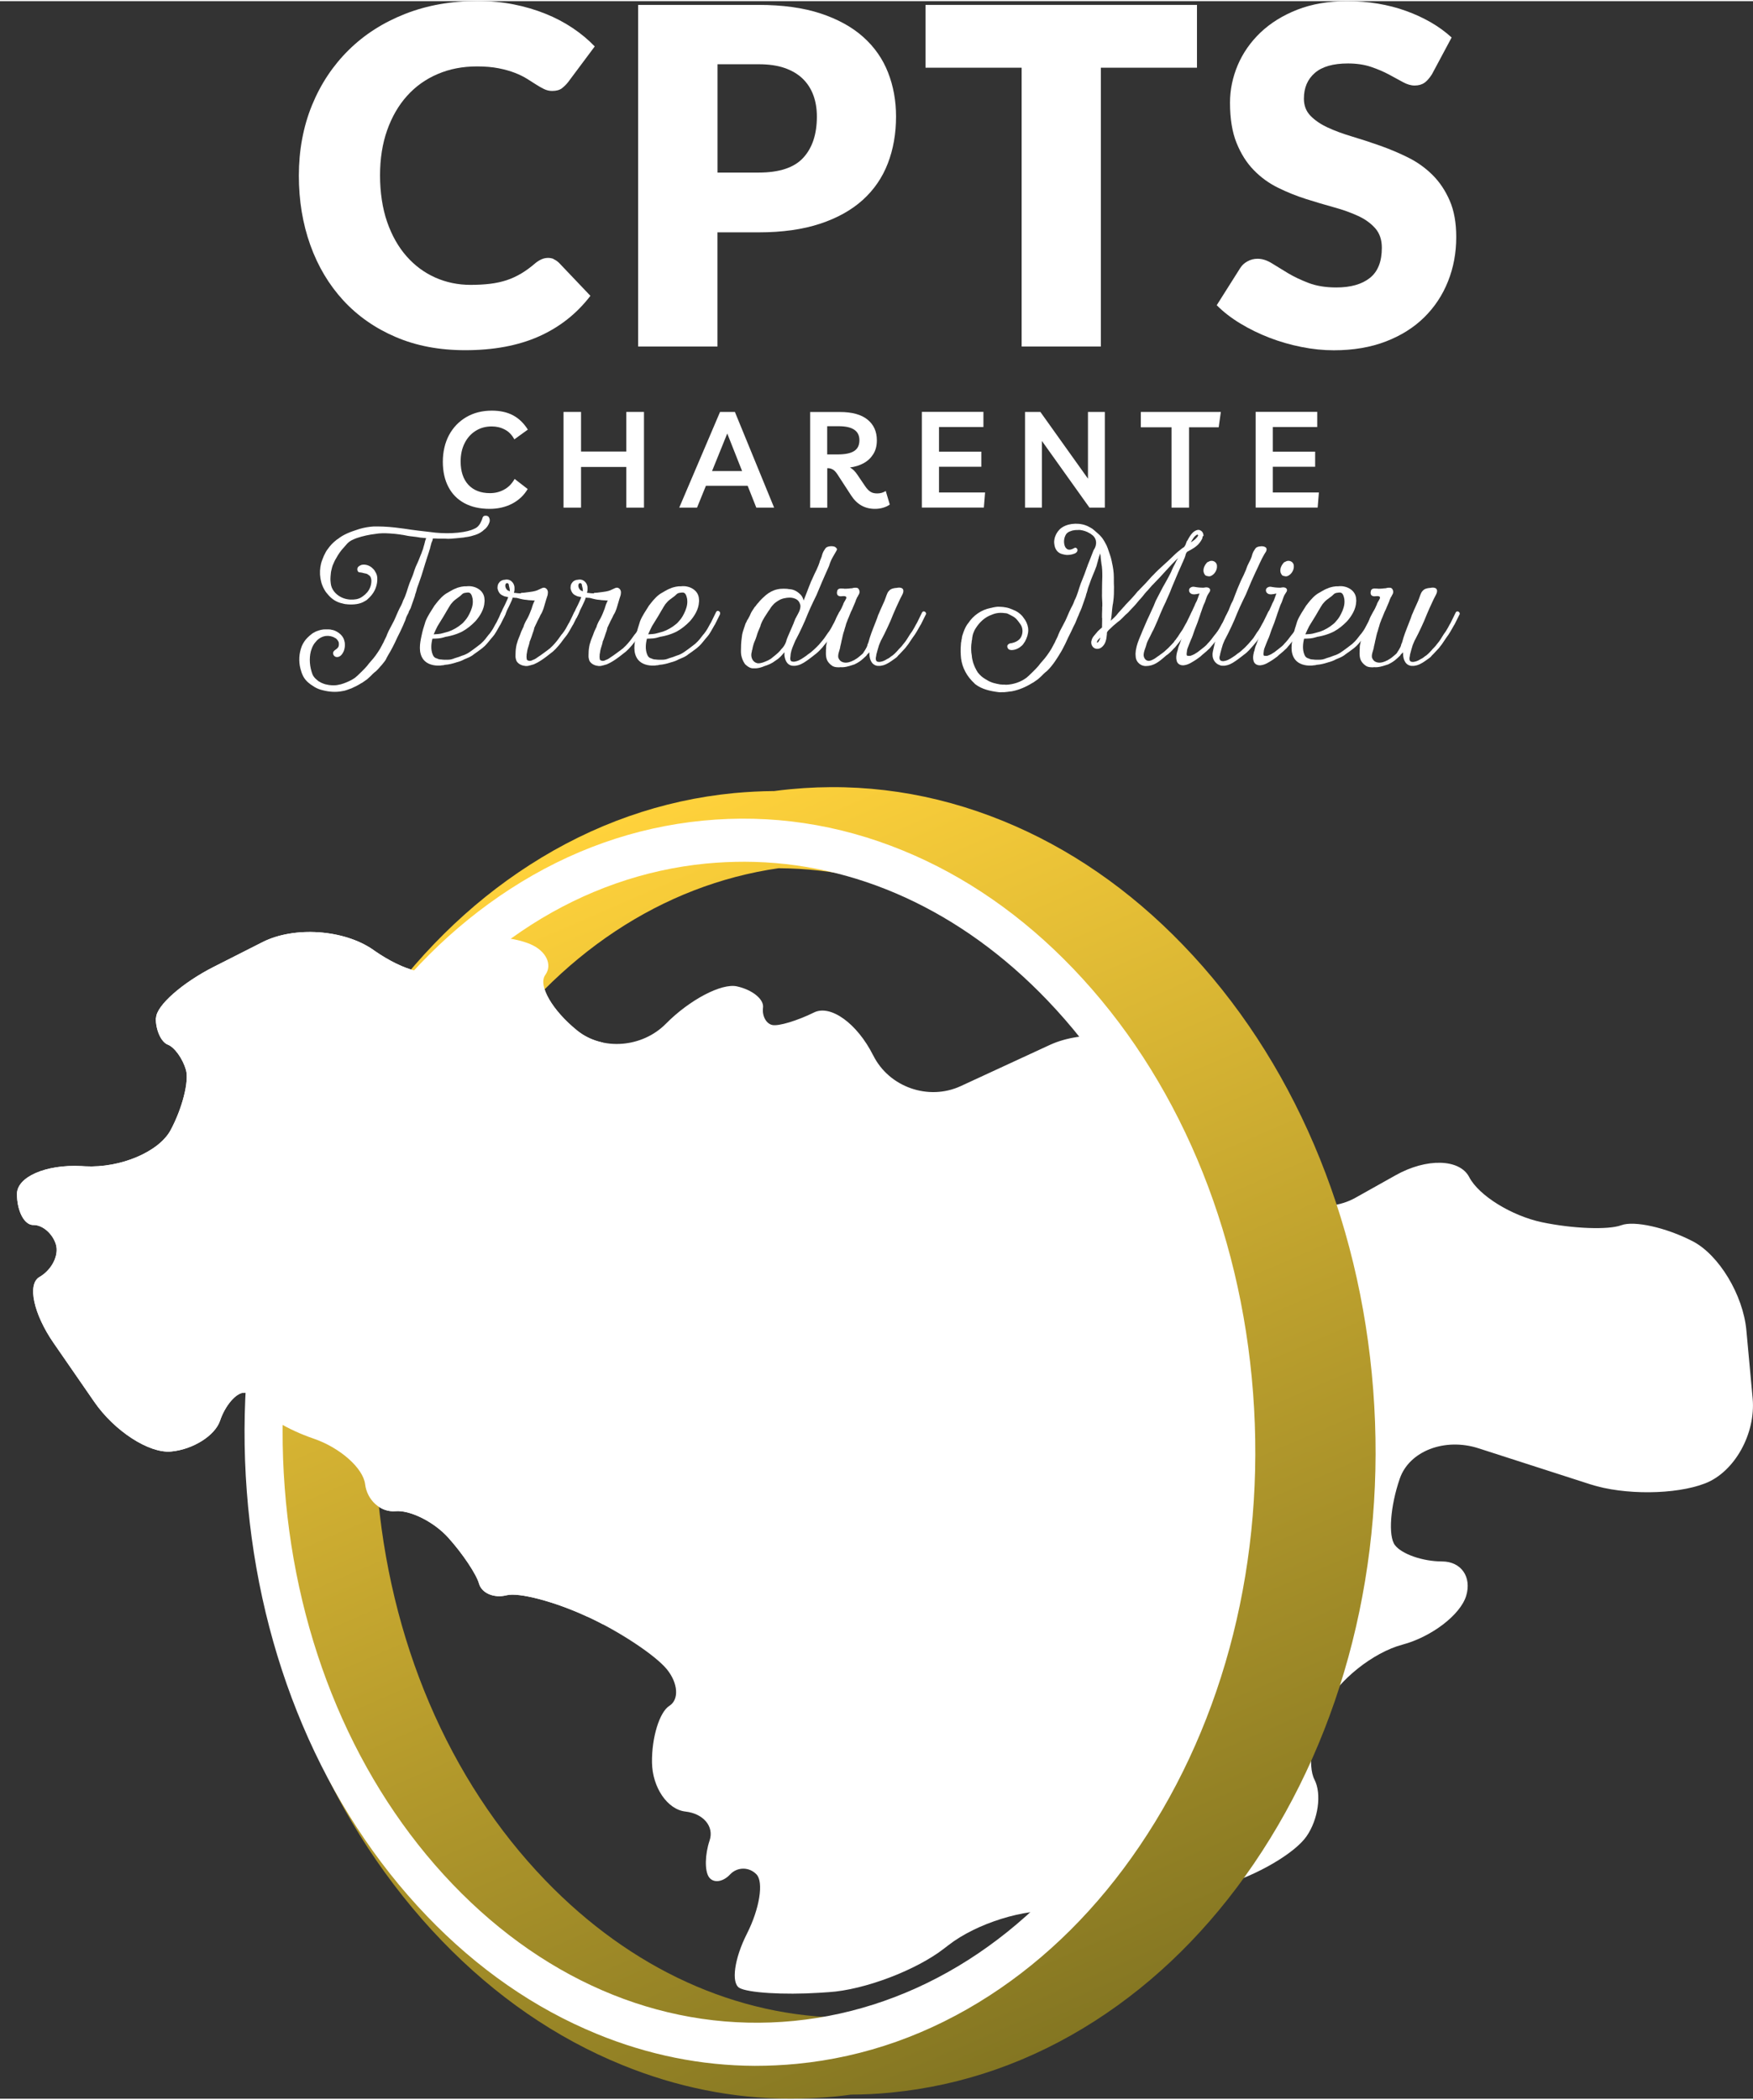 <svg xmlns="http://www.w3.org/2000/svg" xmlns:xlink="http://www.w3.org/1999/xlink" id="Calque_2" data-name="Calque 2" viewBox="0 0 243.14 290.85" width="243" height="291">
  <rect x="0" y="0" width="243.14" height="290.85" fill="#333333" stroke="none"/>
  <defs>
    <style>
      .cls-1 {
        clip-path: url(#clippath);
      }

      .cls-2 {
        fill: none;
      }

      .cls-2, .cls-3, .cls-4 {
        stroke-width: 0px;
      }

      .cls-3 {
        fill: url(#CPTS-degrade-jaune);
      }

      .cls-4 {
        fill: #fff;
      }
    </style>
    <linearGradient id="CPTS-degrade-jaune" x1="148.42" y1="282.53" x2="76.96" y2="117.32" gradientUnits="userSpaceOnUse">
      <stop offset="0" stop-color="#847622"/>
      <stop offset="1" stop-color="#ffd23b"/>
    </linearGradient>
    <clipPath id="clippath">
      <rect class="cls-2" y="125.58" width="83.63" height="144.75"/>
    </clipPath>
  </defs>
  <g id="Accueil">
    <g>
      <g>
        <g>
          <g>
            <path class="cls-4" d="M73.19,67.65c-.52.88-1.25,1.56-2.17,2.04-.92.47-1.96.71-3.1.71-1.36,0-2.52-.26-3.49-.78-.97-.52-1.72-1.27-2.23-2.25-.52-.98-.78-2.15-.78-3.5s.29-2.64.86-3.7c.57-1.06,1.37-1.89,2.39-2.49s2.21-.9,3.55-.9c1.15,0,2.13.22,2.94.65s1.5,1.1,2.05,1.98l-1.87,1.35c-.34-.62-.78-1.08-1.33-1.36-.55-.29-1.15-.43-1.81-.43-.85,0-1.6.21-2.24.62-.65.41-1.16.98-1.52,1.71-.37.73-.55,1.57-.55,2.53,0,1.38.36,2.46,1.07,3.23.72.77,1.72,1.16,3,1.16.71,0,1.36-.16,1.96-.49.6-.32,1.08-.82,1.46-1.48l1.81,1.4Z"/>
            <path class="cls-4" d="M78.16,70.23v-13.27h2.43v5.49h6.28v-5.49h2.45v13.27h-2.45v-5.64h-6.28v5.64h-2.43Z"/>
            <path class="cls-4" d="M94.21,70.23l5.66-13.27h2.06l5.44,13.27h-2.47l-1.2-3.03h-5.79l-1.23,3.03h-2.47ZM98.76,65.16h4.17l-2.06-5.21-2.11,5.21Z"/>
            <path class="cls-4" d="M122.85,67.91l.56,1.89c-.25.19-.55.33-.92.44-.36.11-.74.16-1.14.16-1.4,0-2.49-.62-3.29-1.85l-1.92-2.95c-.2-.31-.41-.53-.62-.65s-.44-.19-.69-.19h-.09v5.48h-2.37v-13.27h4.13c1.68,0,2.96.35,3.82,1.05.87.7,1.3,1.66,1.3,2.88,0,.74-.16,1.37-.49,1.9s-.77.95-1.33,1.26c-.56.31-1.2.51-1.91.6.37.2.72.54,1.03,1.01l1.05,1.55c.27.4.53.67.78.82.24.15.55.22.92.22.44,0,.83-.11,1.18-.34ZM116.32,58.94h-1.59v3.91h1.48c1.02,0,1.78-.16,2.26-.47.49-.31.73-.81.73-1.5,0-1.3-.96-1.94-2.88-1.94Z"/>
            <path class="cls-4" d="M136.41,59.05h-6.17v3.42h5.87v2.09h-5.87v3.57h6.39l-.17,2.09h-8.6v-13.27h8.54v2.09Z"/>
            <path class="cls-4" d="M150.9,56.96h2.34v13.27h-2.13l-6.6-9.25v9.25h-2.34v-13.27h2.13l6.6,9.25v-9.25Z"/>
            <path class="cls-4" d="M169.33,56.96l-.3,2.13h-4.11v11.14h-2.43v-11.14h-4.26v-2.13h11.1Z"/>
            <path class="cls-4" d="M182.71,59.05h-6.17v3.42h5.87v2.09h-5.87v3.57h6.39l-.17,2.09h-8.6v-13.27h8.54v2.09Z"/>
          </g>
          <g>
            <path class="cls-4" d="M76.78,35.78c.26.1.51.27.75.5l4.36,4.58c-1.91,2.49-4.3,4.37-7.17,5.64-2.87,1.27-6.27,1.9-10.19,1.9-3.6,0-6.82-.61-9.67-1.84-2.85-1.22-5.27-2.92-7.25-5.07-1.98-2.16-3.51-4.71-4.57-7.67-1.06-2.96-1.59-6.17-1.59-9.64s.61-6.78,1.82-9.74c1.21-2.96,2.91-5.51,5.09-7.66,2.18-2.15,4.78-3.81,7.82-5.01,3.03-1.19,6.38-1.79,10.05-1.79,1.78,0,3.45.16,5.02.47,1.57.31,3.04.75,4.41,1.3s2.62,1.21,3.77,1.98c1.15.77,2.17,1.62,3.06,2.55l-3.71,4.97c-.24.3-.52.58-.84.83-.33.25-.78.37-1.37.37-.39,0-.76-.09-1.11-.26-.35-.17-.72-.38-1.11-.63-.39-.25-.82-.52-1.28-.81-.47-.29-1.02-.56-1.66-.81-.64-.25-1.39-.46-2.24-.63-.86-.17-1.86-.26-3.01-.26-1.99,0-3.81.35-5.46,1.06-1.65.7-3.06,1.71-4.24,3.02-1.18,1.31-2.1,2.9-2.76,4.76-.66,1.86-.99,3.96-.99,6.27s.33,4.58.99,6.47c.66,1.89,1.56,3.47,2.7,4.76s2.47,2.27,3.98,2.94c1.52.67,3.14,1.01,4.88,1.01,1,0,1.91-.05,2.73-.15.82-.1,1.59-.27,2.29-.5s1.38-.55,2.02-.93c.64-.38,1.28-.85,1.93-1.41.26-.22.54-.4.85-.54.3-.14.62-.21.94-.21.26,0,.52.05.78.15Z"/>
            <path class="cls-4" d="M99.5,47.89h-10.99V.52h16.71c3.34,0,6.2.4,8.6,1.19,2.39.79,4.37,1.88,5.92,3.27,1.55,1.39,2.69,3.02,3.43,4.91.74,1.89,1.11,3.92,1.11,6.11,0,2.36-.38,4.53-1.14,6.5-.76,1.97-1.92,3.66-3.48,5.07s-3.54,2.51-5.93,3.3c-2.4.79-5.23,1.19-8.5,1.19h-5.72v15.83ZM105.23,23.77c2.86,0,4.92-.68,6.18-2.05,1.26-1.37,1.89-3.27,1.89-5.72,0-1.08-.16-2.07-.49-2.96-.33-.89-.82-1.65-1.48-2.29-.66-.64-1.5-1.13-2.5-1.48-1.01-.35-2.21-.52-3.59-.52h-5.72v15.02h5.72Z"/>
            <path class="cls-4" d="M166.02,9.23h-13.33v38.66h-10.99V9.23h-13.33V.52h37.65v8.71Z"/>
            <path class="cls-4" d="M197.58,11.31c-.36.26-.82.39-1.38.39-.5,0-1.04-.16-1.61-.47-.57-.31-1.22-.67-1.95-1.06-.73-.39-1.55-.74-2.49-1.06-.93-.31-1.99-.47-3.19-.47-2.06,0-3.59.44-4.6,1.32-1.01.88-1.51,2.06-1.51,3.56,0,.95.3,1.74.91,2.37.61.63,1.4,1.17,2.39,1.63.99.46,2.11.87,3.38,1.25s2.56.8,3.89,1.27c1.32.47,2.62,1.01,3.88,1.64,1.27.63,2.39,1.43,3.38,2.41.99.98,1.78,2.16,2.39,3.56.61,1.4.91,3.08.91,5.06,0,2.19-.38,4.24-1.14,6.14-.76,1.91-1.86,3.57-3.3,4.99-1.44,1.42-3.22,2.54-5.33,3.35s-4.51,1.22-7.2,1.22c-1.47,0-2.97-.15-4.5-.46-1.53-.3-3.01-.73-4.44-1.28-1.43-.55-2.77-1.21-4.03-1.97-1.26-.76-2.35-1.6-3.28-2.54l3.25-5.14c.24-.39.57-.7,1.01-.94.43-.24.9-.36,1.4-.36.65,0,1.31.21,1.97.62.66.41,1.41.87,2.24,1.37.83.5,1.79.95,2.88,1.37,1.08.41,2.36.62,3.84.62,1.99,0,3.54-.44,4.65-1.32,1.11-.88,1.66-2.27,1.66-4.18,0-1.11-.3-2-.91-2.7-.61-.69-1.4-1.27-2.39-1.72-.99-.46-2.11-.86-3.36-1.2-1.26-.35-2.55-.73-3.87-1.15-1.32-.42-2.61-.94-3.87-1.56-1.26-.62-2.38-1.43-3.36-2.44-.99-1.01-1.78-2.26-2.39-3.77-.61-1.51-.91-3.37-.91-5.58,0-1.78.36-3.51,1.07-5.2.72-1.69,1.77-3.2,3.15-4.52,1.39-1.32,3.09-2.38,5.1-3.17,2.02-.79,4.32-1.19,6.92-1.19,1.45,0,2.87.11,4.24.34,1.38.23,2.68.56,3.92,1.01,1.24.44,2.39.98,3.46,1.59,1.07.62,2.03,1.32,2.88,2.1l-2.73,5.1c-.33.52-.67.91-1.02,1.17Z"/>
          </g>
        </g>
        <g>
          <path class="cls-4" d="M67.62,71.39l.12.08s.06.08.08.12c.1.16.12.35.1.53,0,.04-.02.1-.04.16-.14.39-.37.76-.72,1-.04.04-.08.08-.12.1-.04.06-.1.1-.16.14-.37.29-.82.47-1.29.59l-.2.06c-.06.02-.12.04-.18.04l-.16.04c-.18.04-.37.06-.53.08l-.18.04-.8.08c-.06,0-.12.02-.2.02-.53.04-1.06.12-1.6.06h-.45c-.33,0-.65,0-.88-.02h-.37l-.06.27s-.02.04-.02.06c-.16.29-.18.59-.29.9v.06s-.02.06-.02.08-.02.04-.02.06c-.06.14-.1.29-.14.45-.06.14-.1.29-.14.43-.06.14-.1.29-.14.43-.06.14-.1.31-.14.45-.06.14-.1.29-.14.43l-.41,1.33-.12.37-.37,1.06c-.02.08-.06.18-.1.27-.04.1-.06.2-.1.29-.04.2-.1.39-.16.59-.04.08-.06.16-.08.23l-.06.25-.33.94c-.02.06-.04.14-.08.23l-.08.23-.06.2c-.1.25-.29.45-.33.72-.06.08-.1.16-.14.27-.2.29-.23.68-.41,1l-.08.18c-.02.08-.06.14-.08.2l-.12.27c-.2.45-.41.88-.63,1.31-.08.14-.14.29-.14.29-.37.82-.78,1.62-1.25,2.39l-.16.29-.14.29-.16.23-.41.51-.23.25c-.12.16-.27.31-.41.45l-.14.14-.23.18-.2.18c-.2.2-.39.41-.61.59l-.2.18-.53.37c-.08.06-.16.12-.27.16-.45.29-.9.51-1.37.72l-.29.1c-.23.1-.45.16-.68.23l-.23.04c-.94.2-1.9.12-2.82-.12l-.29-.08c-.37-.12-.74-.29-1.06-.53-.08-.04-.16-.1-.25-.16-.53-.37-.96-.84-1.19-1.43-.06-.12-.1-.25-.14-.39-.35-1-.37-2.13-.06-3.13l.14-.41c.18-.41.43-.8.76-1.13l.33-.31c.2-.18.45-.37.72-.49.06-.04.12-.08.2-.1.41-.16.86-.29,1.31-.27h.16c.16,0,.33,0,.49.02l.16.04c.16.02.33.06.49.14l.16.08c.55.29,1.02.76,1.13,1.39.02.06.04.12.04.18.04.31.02.63-.06.92l-.06.2c-.18.43-.51.94-1.06.86-.35-.06-.59-.51-.33-.82.16-.18.39-.27.53-.45l.1-.14c.06-.14.08-.33.06-.49,0-.04-.02-.1-.02-.16-.14-.29-.33-.55-.63-.63h.06c-.37-.18-.76-.27-1.17-.23-.06,0-.12.02-.16.02-.41.08-.74.27-1.02.51-.08.08-.18.18-.25.27-.27.29-.45.61-.57.96l-.12.35c-.27,1.06-.16,2.21.23,3.23.04.1.1.2.18.31.14.2.33.37.53.53.08.08.18.14.31.2.18.12.39.2.59.27l.2.06c.63.16,1.29.2,1.9.04l.2-.04c.51-.14,1-.35,1.47-.59l.27-.16.27-.18.18-.16s.04-.04.12-.1c.2-.2.61-.59.61-.59.27-.25.49-.51.74-.78l.27-.35c.1-.1.18-.2.27-.31.47-.51.88-1.1,1.25-1.7l.2-.37c.04-.08.1-.16.14-.27l.14-.25c.08-.2.18-.39.27-.57l.14-.29.1-.27.12-.27.08-.18.76-1.45.14-.31c.27-.63.53-1.25.86-1.84l.14-.31.12-.33c.41-.76.59-1.6.88-2.39l.12-.29.27-.65.12-.33.16-.49.18-.49c.27-.57.51-1.13.72-1.7.02-.04.04-.08.04-.1l.04-.08s.02-.04.02-.06c.06-.23.18-.43.23-.65.02-.04.02-.08.02-.1.04-.1.06-.18.08-.29l.04-.08c0-.06.02-.12.04-.18.06-.27.12-.51.23-.76l-.41-.04-.43-.04c-.27-.06-.53-.08-.78-.12-.06,0-.1,0-.16-.02-.49-.04-.96-.12-1.45-.23-.06,0-.12-.02-.18-.02l-.23-.04-.65-.08c-.08,0-.16-.02-.25-.02-.68-.06-1.35-.1-2.03-.04l-.43.06c-.88.1-1.76.29-2.6.57-.16.06-.33.12-.49.2-.41.16-.76.43-1.02.76l-.14.16-.12.14c-.45.47-.82,1-1.13,1.58l-.12.2-.1.2-.25.57c-.06.18-.12.39-.16.59-.04.12-.06.27-.08.39-.04.37-.08.76-.06,1.13l.04.39c.08.8.65,1.47,1.33,1.84.29.16.59.27.92.33l.23.04c.08,0,.16.02.25.02.53.02,1.08-.04,1.53-.33.08-.06.16-.1.23-.16.16-.12.33-.25.45-.41.06-.04.1-.1.14-.14.37-.45.57-1.04.55-1.64l-.04-.25c-.04-.12-.08-.23-.14-.31-.04-.06-.12-.1-.18-.16l-.1-.06c-.08-.08-.18-.12-.29-.14-.04-.02-.08-.02-.12-.02-.27-.08-.53-.14-.82-.16-.02,0-.04-.02-.08-.04-.02,0-.04-.02-.06-.04-.14-.16-.16-.41-.06-.59l.06-.08c.1-.12.27-.2.43-.27.45-.12.92,0,1.31.25.1.06.18.14.27.23.1.08.16.16.25.27.16.25.29.49.35.74l.04.27c.06.98-.31,1.96-1.02,2.68l-.12.12-.29.27c-.08.06-.16.12-.25.16-.72.47-1.6.53-2.46.47-.06-.02-.14-.02-.23-.02-.14-.02-.31-.06-.45-.1-.8-.16-1.47-.59-1.98-1.19l-.31-.37c-.82-1.15-1.02-2.66-.68-4.01.06-.18.1-.35.18-.53.12-.35.27-.68.45-1,.08-.16.18-.31.31-.47.31-.45.7-.86,1.15-1.21.06-.06.14-.12.23-.16.8-.65,1.78-1,2.74-1.31l.31-.1c.63-.18,1.29-.29,1.94-.33h.47c1.1,0,2.21.1,3.29.25l.47.06c1.27.2,2.56.35,3.83.49l.49.06c.82.08,2.07.12,2.89.02.14,0,.27-.02.41-.04.37-.04.78-.1,1.17-.2l.2-.06c.18-.04.37-.1.53-.18.06-.02.12-.04.18-.08.49-.18.78-.59.98-1.06.02-.06.04-.12.08-.18.06-.2.1-.41.27-.53.18-.06.39-.06.55.02Z"/>
          <path class="cls-4" d="M70.12,85.01l-.7,1.41-.08.12-.29.51c-.14.27-.31.53-.47.78,0,0-.06.08-.14.18l-.08.1c-.39.43-.72.92-1.15,1.33l-.1.08-.2.18c-.39.29-.8.61-1.21.88l-.12.1c-.33.23-.65.37-1,.51l-.16.06c-.31.18-.65.31-1.02.41-.04,0-.08.02-.14.04-.51.16-1,.29-1.56.33l-.14.04s-.08,0-.14.02h-.1c-.1.02-.23.04-.33.04-.8.04-1.72-.16-2.25-.82-.74-.96-.51-2.23-.27-3.33.12-.59.29-1.19.49-1.78l.06-.2c.31-.8.82-1.49,1.27-2.23.08-.08.14-.16.2-.25.47-.59.96-1.17,1.66-1.53l.27-.16c.27-.16.55-.31.84-.41.1-.06.2-.08.31-.12.27-.08.55-.14.82-.16h.29c1.17-.16,2.5.53,2.52,1.82.02.12.02.23,0,.35-.04,1-.61,1.94-1.27,2.68-.53.55-1.13,1.04-1.8,1.41l-.29.14c-.59.27-1.21.45-1.84.57l-.16.02c-.33.1-.65.2-1,.23-.29.02-.57.04-.86.04-.18.72-.25,1.51.04,2.21.08.18.16.33.33.43.08.06.16.08.25.1.02,0,.04.02.06.02.02.02.06.04.06.04.04,0,.06.02.08.02.06.02.1.04.16.04h.04s.02.02.04.02h.12s.1,0,.14.02c.1,0,.2.02.31.02h.16c.37,0,.74.02,1.08-.14,0,.02-.02.02-.02.04.08-.06.16-.1.27-.12l.12-.04c.27-.08.53-.16.78-.27l.16-.06.14-.04c.33-.12.65-.29.94-.51l.12-.08c.41-.29.78-.57,1.15-.86l.18-.14.08-.08c.41-.35.72-.8,1.04-1.21.02-.02.06-.04.08-.08l.06-.08c.31-.39.57-.86.8-1.31l.1-.16.08-.16c.23-.45.43-.9.65-1.33.02-.04.06-.08.1-.1.08-.08.2-.04.29,0,.16.08.2.27.14.43ZM62.05,84.4l-.49.84c-.29.49-.59.94-.88,1.43-.18.37-.37.74-.53,1.13l.61-.04c.23-.02.47-.06.72-.14l.72-.2c.59-.2,1.29-.59,1.84-1.06l.2-.18.2-.23c.18-.2.33-.39.47-.63l.2-.37c.27-.53.49-1.15.47-1.74,0-.1-.02-.2-.02-.31-.08-.35-.18-.92-.65-.9-.1,0-.23.02-.35.04h-.02c-.16.02-.33.08-.45.2l-.27.25-.63.47c-.25.18-.45.41-.65.65-.18.25-.33.53-.49.8Z"/>
          <path class="cls-4" d="M72.28,82.05c.27,0,.53-.04.82-.08.06,0,.12-.02.18-.02.43-.06.86-.1,1.27-.27l.12-.06.18-.08c.25-.1.51-.31.8-.16.27.14.39.45.33.76,0,.04,0,.1-.02.16,0,.06-.02.1-.04.16-.1.31-.2.61-.29.94l-.06.2c-.1.31-.23.96-.61,1.53-.16.39-.39.74-.55,1.13l-.08.16-.23.49s-.02.1-.02.14c-.04.12-.06.25-.12.39l-.06.16c-.12.37-.23.72-.37,1.06l-.06.12s-.02.1-.02.14c-.08.39-.23.72-.31,1.1l-.04.25-.04.23s-.02.06,0,.04c-.02.04-.02.06-.02.08v.18c-.02.08-.02.16,0,.25,0,.1.02.18.04.27.08.08.14.12.25.14.04,0,.08.02.14.02.04,0,.08,0,.14-.02.06,0,.12-.02.18-.06.23-.08.45-.18.65-.33l.14-.1c.49-.31.96-.68,1.43-1.02l.12-.1.14-.1s.1-.08.14-.14c.16-.14.31-.29.45-.45l.14-.16c.33-.37.61-.78.9-1.19.06-.04.1-.1.14-.16.31-.39.57-.86.8-1.31l.1-.16.08-.16c.23-.45.43-.9.65-1.33.02-.04.06-.08.1-.1.08-.08.2-.04.29,0,.16.08.2.27.14.43l-.7,1.41-.08.12-.29.51c-.14.27-.31.53-.47.78l-.27.35-.1.12c-.35.47-.68.94-1.08,1.35l-.12.14-.43.41-.16.12c-.49.39-.98.78-1.53,1.13-.06.02-.1.06-.16.1-.27.16-.53.29-.8.41l-.23.06c-.12.04-.25.08-.37.1l-.14.04c-.06,0-.12.02-.18.02h-.2c-.43-.04-.88-.2-1.17-.57-.04-.06-.08-.12-.1-.18-.04-.08-.06-.14-.06-.2l-.04-.14s0-.1-.02-.14v-.29c0-.37.02-.74.08-1.08,0-.06.02-.14.04-.2,0-.08.02-.14.04-.2l.06-.2c.12-.49.37-.96.53-1.45l.06-.16.14-.29.06-.14s.04-.1.08-.14c.06-.27.18-.51.29-.74l.1-.18c.29-.47.49-.96.68-1.47l.06-.14c.06-.23.14-.43.2-.63l.08-.18c.06-.12.1-.27.18-.37-.1,0-.2.02-.31,0-.08-.02-.16-.02-.25-.02s-.16-.02-.25-.02c-.06,0-.12,0-.18-.02-.04,0-.1-.02-.16-.02-.31-.02-.59-.06-1.35-.27l-.57-.04c-.08.29-.2.55-.33.82-.12.27-.25.53-.39.8-.14.27-.18.51-.35.78l-.14.29c-.04.12-.12.2-.29.2-.27,0-.35-.31-.25-.49.08-.08.06-.23.14-.31.12-.18.14-.35.25-.55l.27-.53.27-.59c.08-.16.14-.31.2-.49h-.02l-.53-.12-.29-.14c-.31-.14-.53-.47-.61-.8-.02-.08-.04-.14-.04-.2,0-.18.02-.39.1-.55.04-.06.06-.12.1-.16.14-.23.37-.35.61-.41.06-.02.12-.02.18-.02.74-.2,1.39.41,1.37,1.15v.12c0,.08,0,.16-.02.27,0,.04-.02.08-.02.12l-.04.12.06.04h.14c.25.04.49.06.74.06ZM70.5,80.76s-.06-.04-.1-.06c-.12-.02-.2.02-.27.12-.02.06-.04.1-.04.16-.04.25.1.53.29.7t.33.16v-.18s0-.08-.02-.12c0-.06,0-.1-.02-.14-.02-.18-.1-.33-.1-.51l-.06-.12Z"/>
          <path class="cls-4" d="M82.41,82.05c.27,0,.53-.04.82-.08.06,0,.12-.02.18-.02.43-.06.86-.1,1.27-.27l.12-.06.18-.08c.25-.1.51-.31.8-.16.27.14.39.45.33.76,0,.04,0,.1-.02.16,0,.06-.02.1-.04.16-.1.31-.2.61-.29.94l-.06.2c-.1.31-.23.96-.61,1.53-.16.39-.39.74-.55,1.13l-.08.16-.23.49s-.02.1-.02.14c-.04.12-.06.25-.12.39l-.06.16c-.12.37-.23.72-.37,1.06l-.06.12s-.02.1-.02.14c-.08.39-.23.72-.31,1.1l-.04.25-.04.23s-.02.06,0,.04c-.02.04-.02.06-.02.08v.18c-.02.08-.02.16,0,.25,0,.1.02.18.04.27.08.08.14.12.25.14.04,0,.08.02.14.02.04,0,.08,0,.14-.02.06,0,.12-.02.18-.06.23-.08.45-.18.65-.33l.14-.1c.49-.31.96-.68,1.43-1.02l.12-.1.14-.1s.1-.08.14-.14c.16-.14.31-.29.45-.45l.14-.16c.33-.37.61-.78.9-1.19.06-.04.1-.1.14-.16.31-.39.57-.86.8-1.31l.1-.16.08-.16c.23-.45.43-.9.65-1.33.02-.04.06-.08.1-.1.08-.08.2-.04.29,0,.16.08.2.27.14.43l-.7,1.41-.08.12-.29.51c-.14.27-.31.53-.47.78l-.27.35-.1.12c-.35.47-.68.94-1.08,1.35l-.12.14-.43.41-.16.12c-.49.39-.98.78-1.53,1.13-.06.02-.1.06-.16.1-.27.16-.53.29-.8.41l-.23.06c-.12.04-.25.08-.37.1l-.14.04c-.06,0-.12.02-.18.02h-.2c-.43-.04-.88-.2-1.17-.57-.04-.06-.08-.12-.1-.18-.04-.08-.06-.14-.06-.2l-.04-.14s0-.1-.02-.14v-.29c0-.37.02-.74.08-1.08,0-.06.02-.14.04-.2,0-.08.02-.14.04-.2l.06-.2c.12-.49.37-.96.53-1.45l.06-.16.14-.29.06-.14s.04-.1.08-.14c.06-.27.18-.51.29-.74l.1-.18c.29-.47.49-.96.68-1.47l.06-.14c.06-.23.14-.43.2-.63l.08-.18c.06-.12.1-.27.18-.37-.1,0-.2.02-.31,0-.08-.02-.16-.02-.25-.02s-.16-.02-.25-.02c-.06,0-.12,0-.18-.02-.04,0-.1-.02-.16-.02-.31-.02-.59-.06-1.35-.27l-.57-.04c-.08.29-.2.55-.33.82-.12.27-.25.53-.39.8-.14.27-.18.51-.35.78l-.14.29c-.04.12-.12.2-.29.2-.27,0-.35-.31-.25-.49.08-.08.06-.23.14-.31.12-.18.14-.35.25-.55l.27-.53.27-.59c.08-.16.14-.31.2-.49h-.02l-.53-.12-.29-.14c-.31-.14-.53-.47-.61-.8-.02-.08-.04-.14-.04-.2,0-.18.02-.39.1-.55.04-.06.06-.12.1-.16.14-.23.37-.35.61-.41.06-.02.12-.02.18-.02.74-.2,1.39.41,1.37,1.15v.12c0,.08,0,.16-.02.27,0,.04-.02.08-.02.12l-.04.12.06.04h.14c.25.04.49.06.74.06ZM80.63,80.76s-.06-.04-.1-.06c-.12-.02-.2.02-.27.12-.02.06-.04.1-.04.16-.04.25.1.53.29.7t.33.16v-.18s0-.08-.02-.12c0-.06,0-.1-.02-.14-.02-.18-.1-.33-.1-.51l-.06-.12Z"/>
          <path class="cls-4" d="M99.87,85.01l-.7,1.41-.08.12-.29.51c-.14.27-.31.53-.47.78,0,0-.06.08-.14.18l-.08.1c-.39.43-.72.92-1.15,1.33l-.1.08-.2.18c-.39.29-.8.61-1.21.88l-.12.1c-.33.23-.65.37-1,.51l-.16.06c-.31.18-.65.31-1.02.41-.04,0-.08.02-.14.04-.51.16-1,.29-1.56.33l-.14.04s-.08,0-.14.02h-.1c-.1.02-.23.04-.33.04-.8.04-1.72-.16-2.25-.82-.74-.96-.51-2.23-.27-3.33.12-.59.29-1.19.49-1.78l.06-.2c.31-.8.82-1.49,1.27-2.23.08-.08.14-.16.2-.25.47-.59.96-1.17,1.66-1.53l.27-.16c.27-.16.55-.31.84-.41.1-.06.2-.08.31-.12.27-.08.55-.14.82-.16h.29c1.17-.16,2.5.53,2.52,1.82.02.12.02.23,0,.35-.04,1-.61,1.94-1.27,2.68-.53.55-1.13,1.04-1.8,1.41l-.29.14c-.59.27-1.21.45-1.84.57l-.16.02c-.33.1-.65.2-1,.23-.29.02-.57.04-.86.04-.18.72-.25,1.51.04,2.21.08.18.16.33.33.43.08.06.16.08.25.1.02,0,.04.02.06.02.02.02.06.04.06.04.04,0,.06.02.08.02.06.02.1.04.16.04h.04s.02.02.04.02h.12s.1,0,.14.02c.1,0,.2.02.31.02h.16c.37,0,.74.02,1.08-.14,0,.02-.02.02-.02.04.08-.06.16-.1.27-.12l.12-.04c.27-.08.53-.16.78-.27l.16-.06.14-.04c.33-.12.65-.29.94-.51l.12-.08c.41-.29.78-.57,1.15-.86l.18-.14.08-.08c.41-.35.72-.8,1.04-1.21.02-.02.06-.04.08-.08l.06-.08c.31-.39.57-.86.8-1.31l.1-.16.08-.16c.23-.45.43-.9.65-1.33.02-.04.06-.08.1-.1.08-.08.2-.04.29,0,.16.08.2.27.14.43ZM91.8,84.4l-.49.84c-.29.49-.59.94-.88,1.43-.18.37-.37.74-.53,1.13l.61-.04c.23-.02.47-.06.72-.14l.72-.2c.59-.2,1.29-.59,1.84-1.06l.2-.18.2-.23c.18-.2.33-.39.47-.63l.2-.37c.27-.53.49-1.15.47-1.74,0-.1-.02-.2-.02-.31-.08-.35-.18-.92-.65-.9-.1,0-.23.02-.35.04h-.02c-.16.02-.33.08-.45.2l-.27.25-.63.47c-.25.18-.45.41-.65.65-.18.25-.33.53-.49.8Z"/>
          <path class="cls-4" d="M116.99,85.01l-.7,1.41-.08.12-.29.51c-.14.27-.31.53-.47.78,0,0-.02.02-.04.06l-.29.39-.08.12c-.31.45-.7.84-1.02,1.27l-.12.12c-.29.33-.59.61-.96.88-.08.06-.16.12-.25.2l-.49.37c-.45.33-.94.68-1.49.84-.2.06-.45.1-.68.08-.08,0-.14,0-.23-.02-.53-.12-.8-.55-.92-1.02-.02-.06-.04-.12-.04-.16-.06-.25-.04-.45-.04-.68-.35.41-.68.82-1.15,1.1l-.14.1c-.45.35-.98.57-1.53.74l-.14.06c-.31.12-.63.2-.98.23h-.31c-.47.04-.86-.25-1.19-.55l-.1-.14c-.23-.35-.37-.74-.45-1.13,0-.06-.02-.1-.02-.16-.02-.14-.02-.29-.02-.45,0-.57.02-1.15.1-1.72l.06-.47s.02-.08.02-.12c.1-.47.29-.92.43-1.39l.06-.14s.06-.1.08-.14l.12-.27s.04-.08.08-.1c.12-.25.27-.47.37-.74.12-.31.33-.57.51-.86l.08-.12.12-.12.08-.12c.1-.14.23-.29.35-.41,0,0,.04-.06.08-.1.06-.06.1-.12.1-.12.2-.23.43-.43.65-.63l.18-.16c.45-.37.96-.65,1.53-.78.31-.08.63-.1.94-.1.16,0,.33.02.49.02l.23.04h.08l.14.02c.55.06,1.02.37,1.41.76.18.2.33.49.39.76l.02.02c.16-.43.35-.86.51-1.31l.1-.27.43-1.08c.06-.08.39-.88.45-.98.23-.43.41-.86.59-1.29.02-.1.06-.18.1-.27.04-.23.14-.43.23-.65.02-.06.04-.14.08-.2.08-.35.2-.7.41-.98.04-.08.1-.14.16-.23.23-.29,1.13-.35,1.39-.08.16.2.23.18.12.41-.04.08-.08.16-.14.25-.2.35-.59.98-.7,1.31-.06.18-.14.33-.18.51-.02.08-.06.16-.1.25-.2.47-.74,1.64-.94,2.13l-.12.29-.61,1.45c-.29.59-.57,1.17-.84,1.76-.27.59-.51,1.19-.76,1.8-.27.59-.53,1.19-.82,1.76l-.43.84-.1.18c-.02.08-.06.14-.08.2-.04.06-.06.12-.08.2l-.08.18c-.23.53-.41,1.06-.43,1.64,0,.06-.02.12-.02.16-.02.25.04.49.31.51h.06s.08.02.1.02c.14-.02.2-.02.35-.06.49-.12.96-.47,1.41-.78.14-.12.31-.25.47-.35l.23-.18c.31-.27.61-.53.9-.84.02-.04.06-.08.1-.1.33-.41.7-.78.98-1.23.04-.04.06-.08.08-.12.1-.12.18-.27.27-.39l.1-.12c.23-.33.43-.7.61-1.06l.1-.16.08-.16c.23-.45.43-.9.65-1.33.02-.04.06-.08.1-.1.08-.08.2-.04.29,0,.16.08.2.27.14.43ZM109.93,86.59l.12-.27c.04-.1.08-.18.1-.29.04-.06.08-.14.1-.23l.06-.16c.06-.08.1-.16.14-.25.25-.47.57-.96.57-1.51,0-.1-.02-.2-.06-.29-.08-.29-.29-.55-.55-.68l-.14-.06c-.47-.2-1.02-.16-1.47-.06l-.25.06c-.2.06-.39.14-.59.27-.23.14-.39.25-.57.41l-.27.29-.06.08-.04.04-.1.14-.16.25-.18.25c-.37.57-.78,1.15-1.02,1.78-.04.08-.06.16-.08.25l-.04.12c-.16.39-.35.78-.47,1.21,0,.04-.02.1-.04.14-.08.27-.18.51-.29.76l-.06.14c-.08.23-.14.47-.2.72,0,.06-.02.1-.02.16l-.06.16c0,.06-.02.1-.02.16l-.04.16c-.14.59.12,1.29.76,1.45.02,0,.06.02.08.02.23.02.43-.02.63-.08l.14-.04c.47-.18.92-.35,1.29-.68.04-.04.08-.08.12-.1.45-.35.86-.7,1.17-1.13.04-.02.08-.06.1-.1.31-.35.49-.74.59-1.19,0,0,.02-.06.06-.14l.06-.16c.23-.53.7-1.62.7-1.62Z"/>
          <path class="cls-4" d="M128.43,85.01l-.7,1.41-.08.12-.29.51c-.14.27-.31.53-.47.78,0,0-.02.02-.04.06-.33.43-.59.88-.9,1.31l-.08.1c-.2.29-.43.55-.68.8l-.31.33c-.08.1-.18.18-.29.29-.1.14-.23.29-.39.37h.02l-.23.16c-.45.33-.94.68-1.49.84-.2.06-.45.1-.68.08-.08,0-.14,0-.23-.02-.82-.2-1.04-1.1-1-1.86,0,.02-.02.02-.04.04l-.12.12-.14.12-.12.18-.33.31-.16.14c-.31.29-.65.51-1.04.7l-.16.08s-.08.02-.14.04l-.12.04c-.55.18-1.11.35-1.68.29-.06.02-.12.02-.16.02-.31,0-.59-.02-.84-.14-.06-.04-.12-.06-.16-.1-.16-.1-.29-.23-.41-.37l-.08-.1c-.35-.45-.35-1.04-.33-1.58v-.16c.02-.06.02-.12.02-.18v-.1c0-.1,0-.2.02-.31l.04-.2c.08-.47.25-.94.41-1.39.04-.1.08-.18.1-.29l.35-.8.37-.8c.23-.72.74-1.35,1-2.03l.08-.16c0-.06.02-.12.06-.18l.08-.16.06-.1c.1-.2.43-.59.08-.7-.23-.06-.47.02-.72,0-.04-.02-.06-.02-.1-.02l-.1-.04c-.23-.1-.27-.41-.2-.63,0-.08.04-.14.06-.18.12-.2.39-.23.65-.2h.14c.27.06.51,0,.76,0,.04,0,.08,0,.12-.02.1,0,.2-.02.33-.02.02-.02.06-.02.1-.02l.12-.04c.25-.02.49-.06.65.1.23.25.23.65.02.9l-.08.18c-.08.1-.14.2-.18.33-.06.12-.12.25-.14.37l-.35.82-.12.29c-.25.45-.39.96-.61,1.41l-.08.23c-.06.14-.12.29-.16.43l-.06.23c-.08.23-.14.45-.2.68l-.1.29c-.08.29-.14.57-.2.86l-.04.14c-.06.31-.12.59-.2.9,0,.06-.02.1-.02.16-.1.45-.33.9-.25,1.35l.06.14c.06.12.14.23.25.33l.12.08c.43.25.96.16,1.39-.02l.12-.06c.06-.04.14-.06.23-.1.04-.02.08-.04.12-.08.31-.16.59-.39.86-.63l.16-.14.14-.14.1-.18.1-.14c.1-.16.2-.33.29-.51.06-.12.1-.25.12-.37.02-.06.04-.12.08-.18l.06-.18c.12-.41.23-.82.39-1.23.16-.45.35-.9.53-1.37l.27-.7c.08-.23.14-.45.25-.65.23-.59.53-1.17.76-1.72.12-.29.2-.55.31-.84.08-.2.16-.41.33-.57.23-.27.57-.35.9-.39.06,0,.14,0,.2-.02.39-.08.82-.02.88.33s-.2.72-.37,1.06l-.1.2-.55,1.19c-.27.59-.51,1.19-.76,1.8-.27.59-.53,1.19-.82,1.76l-.43.84-.1.18c-.02.08-.06.14-.08.2-.04.06-.06.12-.08.2l-.08.18c-.12.41-.25.82-.35,1.23-.02.08-.04.16-.04.25-.08.29-.14.8.25.84h.06s.08.02.1.02c.14-.02.2-.02.35-.06.25-.06.49-.18.72-.33l.12-.06c.1-.04.18-.1.29-.18.04-.02.08-.06.12-.1.43-.25.74-.61,1.06-.96.02-.04.06-.08.1-.12l.12-.12c.16-.16.33-.35.47-.55l.08-.1c.33-.37.55-.8.82-1.21l.08-.12.18-.25.08-.12c.2-.31.37-.63.53-.94l.1-.16.08-.16c.23-.45.43-.9.65-1.33.02-.04.06-.08.1-.1.08-.08.2-.04.29,0,.16.08.2.27.14.43Z"/>
          <path class="cls-4" d="M166.81,74.21l-.06.31c-.2.41-.49.8-.86,1.08l-.27.2c-.31.2-.61.37-.92.53-.1.06-.16.18-.23.33-.04.16-.08.33-.14.47l-.16.37-.12.29c-.06.1-.1.2-.14.31-.35.76-.68,1.53-1,2.31l-.16.37c-.16.39-.33.78-.47,1.17-.06.1-.1.23-.14.33-.06.1-.1.2-.14.31-.1.2-.18.41-.27.61-.02.06-.04.12-.08.18l-.08.16-.25.53c-.27.59-.51,1.19-.76,1.8l-.47,1.06c-.04.06-.06.12-.08.18-.14.25-.27.49-.39.76-.04.06-.06.12-.08.18-.04.06-.08.12-.1.18-.16.33-.35.63-.43.98-.16.68-.72,1.51-.1,2.11.06.06.14.1.23.12.14.06.31.04.47-.02.08-.02.16-.04.25-.1.35-.14.61-.41.92-.59l.23-.18c.08-.04.14-.1.23-.16l.23-.18c.37-.31.72-.65,1.04-1l.12-.14c.06-.04.1-.1.14-.14l.2-.29c.06-.04.1-.1.14-.16l.12-.18c.06-.06.1-.12.14-.18.2-.31.39-.61.61-.92.04-.04.06-.1.1-.16l.37-.68.1-.16.08-.16c.23-.45.43-.9.65-1.33.02-.04.06-.08.1-.1.08-.08.2-.04.29,0,.16.08.2.27.14.43l-.7,1.41-.08.12-.29.51c-.12.23-.25.45-.39.65l-.08.12-.2.33c-.33.49-.7.96-1.08,1.41l-.25.25-.12.14c-.18.2-.39.39-.59.55-.08.06-.14.12-.23.16-.72.61-1.45,1.33-2.43,1.47-.08.02-.16.02-.25.02-.82.12-1.56-.49-1.6-1.31,0-.1-.02-.2-.02-.31s0-.2.02-.31c0-.12.02-.23.04-.33.1-.63.35-1.27.59-1.84l.1-.23.23-.57c.31-.68.57-1.37.9-2.03.04-.1.08-.2.14-.31l.14-.31.35-.76.1-.25.12-.29c.04-.12.1-.25.16-.35l.7-1.35c.06-.08.1-.18.14-.27.39-.7.8-1.39,1.15-2.11.06-.12.12-.25.16-.37.12-.29.27-.57.43-.86l.16-.33c.1-.23.16-.23.25-.45-1.23,1.17-2.11,2.29-3.34,3.52-.08.08-.14.16-.23.23l-.63.72s-.08.1-.14.14l-.25.29c-.2.27-.41.51-.63.76l-.12.12s-.06.08-.1.12l-.1.12c-.35.45-.76.86-1.15,1.27l-.14.16-.12.12c-.49.39-.86.92-1.39,1.27l-.14.12c-.35.27-.65.55-.96.86l-.12.1c-.12.12-.23.25-.29.41v.18c-.06.7-.16,1.43-.78,1.88-.43.31-1.04.23-1.29-.27-.06-.12-.1-.23-.1-.35-.02-.12,0-.25.04-.37.06-.25.18-.45.33-.63l.53-.63c.18-.18.39-.37.59-.53v-.1c0-.41.02-.8.02-1.21l-.02.02v-.61c0-.31.04-.61.02-.92.02-.06.02-.12.02-.18v-.37c-.02-.47-.06-.94-.04-1.41v-.39c0-.63.02-1.25.04-1.88,0-.31,0-.63-.02-.94l-.04-.47c-.08-.39-.1-.8-.16-1.19,0-.08-.02-.16-.02-.27l-.06-.35-.12.35c-.04.12-.08.23-.1.35-.04.12-.08.25-.1.37l-.1.35-.08.31c-.31.88-.72,1.7-1,2.58-.02.08-.06.18-.1.27-.04.1-.06.2-.1.29-.04.2-.1.39-.16.59-.04.08-.06.16-.08.23l-.06.25-.33.94c-.02.06-.04.14-.08.23l-.08.23c-.06.18-.12.35-.2.51-.02.06-.04.12-.08.18l-.16.37s-.04.08-.04.12c-.25.49-.39,1.04-.68,1.53-.04.06-.06.12-.06.12-.2.45-.41.88-.63,1.31-.08.14-.14.29-.14.29-.23.51-.47,1.02-.74,1.51l-.16.29c-.55.92-1.11,1.84-1.86,2.6l-.14.14-.23.18-.2.18c-.2.2-.39.41-.61.59l-.2.18-.53.37c-.08.06-.16.12-.27.16-.88.55-1.84.96-2.84,1.15-.06,0-.14.02-.2.02-.29.04-.55.08-.84.1h-.31c-.16.02-.31.02-.45,0-1.13-.14-2.33-.39-3.25-1.1-.08-.08-.16-.14-.23-.23,0,0-.08-.06-.14-.14-.08-.06-.14-.14-.14-.14-.92-.98-1.47-2.25-1.51-3.58,0-.12,0-.25-.02-.37,0-.35,0-.72.04-1.06,0-.16.02-.31.06-.45,0-.1.02-.23.06-.33,0-.12.04-.27.06-.39l.06-.18c.16-.49.33-.98.63-1.41.04-.06.08-.12.14-.18.7-1.08,1.82-1.86,3.09-2.11.12-.02.23-.04.35-.08l.33-.06.33-.04c.25,0,.51.02.76.04l.25.04c.29.04.59.12.88.25.06.02.14.04.2.08.51.18.96.49,1.31.88l.2.27c.33.41.53.88.61,1.37,0,.1.02.2.02.31,0,.55-.18,1.08-.45,1.58-.06.08-.1.16-.16.23-.04.08-.1.16-.16.23l-.14.14c-.37.33-.84.57-1.35.59-.08,0-.14,0-.23-.02-.27-.04-.45-.29-.41-.57.02-.1.08-.16.16-.23l.18-.1c.61-.08,1.27-.33,1.56-.88.31-.59.27-1.37-.16-1.88l-.18-.25-.18-.23-.18-.2c-.14-.12-.29-.25-.47-.33-.06-.04-.12-.08-.18-.1-.2-.12-.41-.2-.59-.29-.1-.02-.2-.04-.31-.04-.39-.06-.8-.06-1.19.02l-.31.08-.31.12c-.96.33-1.7,1.04-2.23,1.88l-.16.27-.12.29c-.04.08-.08.18-.1.27-.04.12-.06.25-.08.37-.02.1-.04.23-.04.35-.04.12-.06.25-.06.37-.08.47-.08.96-.04,1.45l.06.41c0,.16.04.33.06.47l.12.49c.08.25.18.49.29.74.06.1.12.2.16.31l.2.33.25.29c.16.16.31.31.49.43l.27.18c.29.16.55.35.86.45.1.04.18.08.29.1.1.04.2.06.33.08.04.02.08.04.14.04l.51.1c.1,0,.18,0,.27.02h.2c.1,0,.2,0,.31.02,1.02-.04,2.03-.37,2.84-.98l.18-.16s.04-.04.12-.1c.2-.2.61-.59.61-.59.27-.25.49-.51.74-.78l.27-.35c.1-.1.18-.2.27-.31.47-.51.88-1.1,1.25-1.7l.2-.37c.04-.08.1-.16.14-.27l.14-.25c.08-.2.18-.39.27-.57l.14-.29.1-.27.12-.27.08-.18.76-1.45.14-.31c.27-.63.53-1.25.86-1.84l.14-.31.12-.33c.41-.76.59-1.6.88-2.39l.12-.29c.27-.65.51-1.29.74-1.96.04-.06.06-.14.08-.23.25-.59.47-1.19.7-1.78l.14-.35c.51-.7.47-1.66-.29-2.15-.08-.06-.16-.14-.27-.18-.39-.25-.86-.39-1.29-.45-.12,0-.25-.02-.37,0-.14,0-.27,0-.41.02h-.02s-.04,0-.06.02h-.08c-.06.02-.12.04-.18.04l-.33.12-.06.02-.08.04s-.08.04-.12.08l-.06.04h-.02v.02l-.1.08c-.33.41-.45,1.06-.31,1.58.02.12.08.25.14.35.08.1.16.2.29.27.23.1.47.04.7-.06l.16-.08.14-.06-.02-.02c.16-.04.35.06.39.25.04.25-.12.43-.33.53l-.16.06c-.31.12-.65.16-.94.16-.12,0-.25-.02-.35-.04-.23-.04-.45-.1-.65-.2-.45-.23-.7-.7-.76-1.17-.02-.12-.04-.27-.04-.39s.02-.25.04-.37c.08-.49.33-.96.68-1.33.33-.35.78-.57,1.25-.7.61-.16,1.31-.18,1.94-.04.12.02.25.06.37.1.25.08.47.18.68.31.1.06.23.12.31.18l.29.23c.33.31.7.57.98.92l.12.14c.1.14.2.29.29.45.04.04.06.1.08.14.18.29.31.57.41.86l.06.18c.16.51.37,1,.47,1.53.02.06.04.14.04.2.16.7.27,1.39.27,2.11v.33c0,.33,0,.65.02.98,0,.68,0,1.35-.1,2.03-.02.16-.04.33-.08.49,0,.04-.02.1-.02.14-.08.55-.1,1.13-.18,1.68-.02.04-.02.08-.02.12s-.02.08-.02.12-.02.08-.02.12l.12-.12c.23-.2.45-.41.65-.63l.23-.29.72-.8c.1-.1.2-.2.29-.33.59-.61,1.19-1.23,1.72-1.9.1-.08.2-.18.29-.29.57-.57,1.13-1.17,1.66-1.78l.29-.29c.84-.9,1.82-1.66,2.68-2.54l.37-.35.29-.25.29-.23c.08-.08.16-.14.25-.2.04-.04.08-.08.14-.1l.2-.14s.02-.02.02-.04l.14-.23.14-.37s.02-.04.02-.08c.02-.06.06-.1.1-.14l.23-.41c.18-.31.39-.61.68-.84.2-.14.45-.27.7-.25.08.02.16.04.25.1.27.14.39.45.39.74ZM152.18,88.96s.04-.02.06-.02c0,0,0-.02.02-.02l.06-.06s.06-.08.06-.06c.02-.04.04-.06.04-.08.04-.06.08-.12.1-.18v-.02s.02-.02.02-.04c.02-.02.02-.06.04-.1l.04-.14c-.23.23-.55.49-.45.74ZM166.03,73.98c-.08.04-.16.1-.23.16-.08.06-.12.12-.18.18-.12.14-.2.31-.31.47l-.14.25c.18-.1.39-.25.55-.39.08-.08.16-.14.25-.25.08-.08.14-.16.2-.27.04-.08-.06-.18-.14-.16Z"/>
          <path class="cls-4" d="M170.86,85.01l-.7,1.41-.08.12-.29.51c-.14.27-.31.53-.47.78l-.27.35-.1.12c-.33.41-.63.82-.98,1.21l-.08.1-.16.18s-.08.08-.12.1c-.35.37-.78.65-1.15,1.02l-.12.08c-.43.33-.88.61-1.35.86-.06.02-.12.04-.18.08-.2.08-.41.14-.61.16-.43.04-.84-.14-.98-.57-.12-.37-.08-.78.02-1.17,0-.06.02-.1.04-.16.04-.08.06-.18.08-.27.06-.31.16-.59.29-.86l.06-.18c.1-.25.16-.49.25-.74l.06-.25c.2-.63.47-1.25.72-1.84l.1-.27.2-.49c.04-.08.08-.16.1-.25.18-.41.35-.82.55-1.23l.1-.25.23-.45.18-.49c.04-.16.12-.31.18-.47-.06,0-.1,0-.16.02-.06,0-.12.02-.18.04-.06,0-.1.02-.16.02-.31.06-.65.04-.86-.23-.14-.2-.14-.49.06-.65.04-.04.1-.06.14-.08.14-.08.29-.08.43-.06.41.08.82.12,1.23.12.06,0,.12,0,.18-.02.27-.06.68-.04.78.27.02.1,0,.2-.04.29-.04.08-.12.16-.16.25-.23.31-.33.68-.45,1.02l-.06.18c-.27.51-.41,1.08-.63,1.64l-.04.14c-.12.39-.27.76-.39,1.13l-.1.25c-.2.49-.39,1-.55,1.51-.04.1-.08.18-.1.27l-.08.16c-.16.41-.35.82-.49,1.23l-.06.16c-.04.16-.08.33-.08.49-.02.06-.02.12-.02.18v.16l.02.02v.04s.02.02.02.02v.02h.02s.04.02.04.02c.02,0,.02.02.04.02h.37l.16-.06c.06-.02.14-.04.2-.08l.18-.08.37-.23.12-.08c.31-.25.63-.47.94-.74l.14-.12.18-.18.08-.1c.37-.37.68-.78.98-1.19l.08-.1.1-.12.06-.08c.31-.39.57-.86.8-1.31l.1-.16.08-.16c.23-.45.43-.9.65-1.33.02-.04.06-.08.1-.1.08-.08.2-.04.29,0,.16.08.2.27.14.43ZM167.16,79.59c-.43-.49-.23-1.17.16-1.64l.12-.14.18-.08c.47-.31,1.15-.02,1.17.55v.23c-.04.49-.39,1.02-.88,1.21-.06.02-.14.04-.23.04-.2-.02-.37-.06-.53-.16Z"/>
          <path class="cls-4" d="M176.49,85.01l-.7,1.41-.08.12-.29.51-.31.53-.08.12c-.23.31-.43.63-.63.94l-.1.14c-.29.35-.57.7-.88,1.02l-.12.14c-.25.27-.51.51-.82.72-.08.06-.16.12-.25.2l-.49.37c-.45.33-.94.68-1.49.84-.2.06-.45.1-.68.08-.08,0-.14,0-.23-.02-.08-.02-.14-.04-.2-.08l-.16-.06c-.51-.25-.82-.82-.8-1.37v-.16c.04-.39.18-.8.25-1.19l.04-.2c.08-.35.2-.68.37-1l.1-.23c.23-.55.53-1.27.53-1.27l.12-.27c.04-.1.08-.18.1-.29.04-.06.08-.14.1-.23.04-.1.1-.2.14-.33l.08-.18c.41-.61.55-1.37.92-2.01l.06-.12.06-.14c.14-.41.33-.84.49-1.27l.04-.12c.04-.08.06-.14.06-.14.25-.57.47-1.15.76-1.7l.08-.16.35-.8c.02-.1.06-.18.1-.27.04-.23.51-1.06.59-1.29.02-.06.04-.14.08-.2.08-.35.2-.7.41-.98.04-.08.1-.14.16-.23.16-.2.72-.31,1.08-.23l.18.06c.41.18.23.61.02.88l-.1.16c-.45.76-.78,1.6-1.17,2.39-.2.47-.45.94-.65,1.43l-.12.29-.61,1.45c-.29.59-.57,1.17-.84,1.76-.27.59-.51,1.19-.76,1.8-.27.59-.53,1.19-.82,1.76l-.43.84-.1.18c-.02.08-.06.14-.08.2-.04.06-.06.12-.08.2l-.08.18c-.12.41-.25.82-.35,1.23-.02.04-.02.08-.02.12-.02.04-.02.08-.02.12-.12.29-.16.76.25.84h.06s.08.02.1.02c.14-.02.2-.02.35-.06.49-.12.96-.47,1.41-.78.14-.12.31-.25.47-.35l.23-.18c.37-.31.72-.65,1.04-1l.12-.14c.27-.33.59-.63.8-1.02.04-.04.06-.08.08-.12l.25-.39.1-.12c.23-.33.43-.7.61-1.06l.1-.16.08-.16c.23-.45.43-.9.65-1.33.02-.04.06-.08.1-.1.08-.08.2-.04.29,0,.16.08.2.27.14.43Z"/>
          <path class="cls-4" d="M181.52,85.01l-.7,1.41-.08.12-.29.51c-.14.27-.31.53-.47.78l-.27.35-.1.12c-.33.41-.63.82-.98,1.21l-.08.1-.16.18s-.08.08-.12.1c-.35.37-.78.65-1.15,1.02l-.12.08c-.43.33-.88.61-1.35.86-.06.02-.12.04-.18.08-.2.08-.41.14-.61.16-.43.04-.84-.14-.98-.57-.12-.37-.08-.78.02-1.17,0-.06.02-.1.04-.16.04-.08.06-.18.08-.27.06-.31.16-.59.29-.86l.06-.18c.1-.25.16-.49.25-.74l.06-.25c.2-.63.47-1.25.72-1.84l.1-.27.2-.49c.04-.08.08-.16.1-.25.18-.41.35-.82.55-1.23l.1-.25.23-.45.18-.49c.04-.16.12-.31.18-.47-.06,0-.1,0-.16.02-.06,0-.12.02-.18.04-.06,0-.1.02-.16.02-.31.06-.65.04-.86-.23-.14-.2-.14-.49.06-.65.04-.04.1-.06.14-.08.14-.08.29-.08.43-.06.41.08.82.12,1.23.12.06,0,.12,0,.18-.02.27-.06.68-.04.78.27.02.1,0,.2-.04.29-.04.08-.12.16-.16.25-.23.31-.33.68-.45,1.02l-.06.18c-.27.51-.41,1.08-.63,1.64l-.04.14c-.12.39-.27.76-.39,1.13l-.1.25c-.2.49-.39,1-.55,1.51-.04.1-.08.18-.1.27l-.08.16c-.16.41-.35.82-.49,1.23l-.06.16c-.04.16-.08.33-.08.49-.02.06-.02.12-.02.18v.16l.02.02v.04s.02.02.02.02v.02h.02s.04.02.04.02c.02,0,.02.02.04.02h.37l.16-.06c.06-.02.14-.04.2-.08l.18-.08.37-.23.12-.08c.31-.25.63-.47.94-.74l.14-.12.18-.18.08-.1c.37-.37.68-.78.98-1.19l.08-.1.1-.12.06-.08c.31-.39.57-.86.8-1.31l.1-.16.08-.16c.23-.45.43-.9.65-1.33.02-.04.06-.08.1-.1.08-.08.2-.04.29,0,.16.08.2.27.14.43ZM177.82,79.59c-.43-.49-.23-1.17.16-1.64l.12-.14.18-.08c.47-.31,1.15-.02,1.17.55v.23c-.04.49-.39,1.02-.88,1.21-.06.02-.14.04-.23.04-.2-.02-.37-.06-.53-.16Z"/>
          <path class="cls-4" d="M191.02,85.01l-.7,1.41-.08.12-.29.51c-.14.27-.31.53-.47.78,0,0-.06.08-.14.18l-.08.1c-.39.43-.72.92-1.15,1.33l-.1.08-.2.18c-.39.29-.8.61-1.21.88l-.12.1c-.33.23-.65.37-1,.51l-.16.06c-.31.18-.65.31-1.02.41-.04,0-.08.02-.14.04-.51.16-1,.29-1.56.33l-.14.04s-.08,0-.14.02h-.1c-.1.02-.23.04-.33.04-.8.04-1.72-.16-2.25-.82-.74-.96-.51-2.23-.27-3.33.12-.59.29-1.19.49-1.78l.06-.2c.31-.8.82-1.49,1.27-2.23.08-.08.14-.16.2-.25.47-.59.96-1.17,1.66-1.53l.27-.16c.27-.16.55-.31.84-.41.1-.06.2-.08.31-.12.27-.08.55-.14.82-.16h.29c1.17-.16,2.5.53,2.52,1.82.02.12.02.23,0,.35-.04,1-.61,1.94-1.27,2.68-.53.55-1.13,1.04-1.8,1.41l-.29.14c-.59.27-1.21.45-1.84.57l-.16.02c-.33.1-.65.2-1,.23-.29.02-.57.04-.86.04-.18.72-.25,1.51.04,2.21.08.18.16.33.33.43.08.06.16.08.25.1.02,0,.04.02.06.02.02.02.06.04.06.04.04,0,.06.02.08.02.06.02.1.04.16.04h.04s.02.02.04.02h.12s.1,0,.14.02c.1,0,.2.02.31.02h.16c.37,0,.74.02,1.08-.14,0,.02-.02.02-.02.04.08-.06.16-.1.27-.12l.12-.04c.27-.08.53-.16.78-.27l.16-.06.14-.04c.33-.12.65-.29.94-.51l.12-.08c.41-.29.78-.57,1.15-.86l.18-.14.08-.08c.41-.35.72-.8,1.04-1.21.02-.02.06-.04.08-.08l.06-.08c.31-.39.57-.86.8-1.31l.1-.16.08-.16c.23-.45.43-.9.65-1.33.02-.04.06-.08.1-.1.08-.08.2-.04.29,0,.16.08.2.27.14.43ZM182.95,84.4l-.49.84c-.29.49-.59.94-.88,1.43-.18.37-.37.74-.53,1.13l.61-.04c.23-.02.47-.06.72-.14l.72-.2c.59-.2,1.29-.59,1.84-1.06l.2-.18.2-.23c.18-.2.33-.39.47-.63l.2-.37c.27-.53.49-1.15.47-1.74,0-.1-.02-.2-.02-.31-.08-.35-.18-.92-.65-.9-.1,0-.23.02-.35.04h-.02c-.16.02-.33.08-.45.2l-.27.25-.63.47c-.25.18-.45.41-.65.65-.18.25-.33.53-.49.8Z"/>
          <path class="cls-4" d="M202.45,85.01l-.7,1.41-.08.12-.29.51c-.14.27-.31.53-.47.78,0,0-.02.02-.04.06-.33.43-.59.88-.9,1.31l-.08.1c-.2.29-.43.55-.68.8l-.31.33c-.08.1-.18.18-.29.29-.1.14-.23.29-.39.37h.02l-.23.16c-.45.33-.94.68-1.49.84-.2.06-.45.1-.68.08-.08,0-.14,0-.23-.02-.82-.2-1.04-1.1-1-1.86,0,.02-.02.02-.04.04l-.12.12-.14.12-.12.18-.33.31-.16.14c-.31.29-.65.51-1.04.7l-.16.08s-.08.02-.14.04l-.12.04c-.55.18-1.11.35-1.68.29-.06.02-.12.02-.16.02-.31,0-.59-.02-.84-.14-.06-.04-.12-.06-.16-.1-.16-.1-.29-.23-.41-.37l-.08-.1c-.35-.45-.35-1.04-.33-1.58v-.16c.02-.06.02-.12.02-.18v-.1c0-.1,0-.2.02-.31l.04-.2c.08-.47.25-.94.41-1.39.04-.1.08-.18.1-.29l.35-.8.37-.8c.23-.72.74-1.35,1-2.03l.08-.16c0-.06.02-.12.06-.18l.08-.16.06-.1c.1-.2.43-.59.08-.7-.23-.06-.47.02-.72,0-.04-.02-.06-.02-.1-.02l-.1-.04c-.23-.1-.27-.41-.2-.63,0-.08.04-.14.06-.18.12-.2.39-.23.65-.2h.14c.27.06.51,0,.76,0,.04,0,.08,0,.12-.02.1,0,.2-.02.33-.02.02-.02.06-.02.1-.02l.12-.04c.25-.02.49-.06.65.1.23.25.23.65.02.9l-.08.18c-.08.1-.14.2-.18.33-.06.12-.12.25-.14.37l-.35.82-.12.29c-.25.45-.39.96-.61,1.41l-.08.23c-.06.14-.12.29-.16.43l-.06.23c-.08.23-.14.45-.2.68l-.1.29c-.08.29-.14.57-.2.86l-.04.14c-.06.31-.12.59-.2.9,0,.06-.02.1-.02.16-.1.45-.33.9-.25,1.35l.06.14c.06.12.14.23.25.33l.12.08c.43.25.96.16,1.39-.02l.12-.06c.06-.04.14-.06.23-.1.04-.02.08-.04.12-.08.31-.16.59-.39.86-.63l.16-.14.14-.14.1-.18.1-.14c.1-.16.2-.33.29-.51.06-.12.1-.25.12-.37.02-.06.04-.12.08-.18l.06-.18c.12-.41.23-.82.39-1.23.16-.45.35-.9.53-1.37l.27-.7c.08-.23.14-.45.25-.65.23-.59.53-1.17.76-1.72.12-.29.2-.55.31-.84.08-.2.16-.41.33-.57.23-.27.57-.35.9-.39.06,0,.14,0,.2-.02.39-.08.82-.02.88.33s-.2.72-.37,1.06l-.1.2-.55,1.19c-.27.59-.51,1.19-.76,1.8-.27.59-.53,1.19-.82,1.76l-.43.84-.1.18c-.02.08-.06.14-.08.2-.04.06-.06.12-.08.2l-.08.18c-.12.41-.25.82-.35,1.23-.02.08-.04.16-.04.25-.08.29-.14.8.25.84h.06s.08.02.1.02c.14-.02.2-.02.35-.06.25-.06.49-.18.72-.33l.12-.06c.1-.04.18-.1.29-.18.04-.02.08-.06.12-.1.43-.25.74-.61,1.06-.96.02-.04.06-.08.1-.12l.12-.12c.16-.16.33-.35.47-.55l.08-.1c.33-.37.55-.8.82-1.21l.08-.12.18-.25.08-.12c.2-.31.37-.63.53-.94l.1-.16.08-.16c.23-.45.43-.9.65-1.33.02-.04.06-.08.1-.1.08-.08.2-.04.29,0,.16.08.2.27.14.43Z"/>
        </g>
      </g>
      <g>
        <path class="cls-4" d="M21.65,140.98c.02-1.68,3.63-4.87,8.02-7.09l6.75-3.42c4.39-2.22,11.29-1.75,15.33,1.06l.24.17c4.04,2.8,7.99,3.79,8.77,2.18s3.08-3.34,5.11-3.86c2.03-.52,5.48-.19,7.67.73s3.13,2.84,2.09,4.28.96,4.91,4.43,7.71c3.48,2.81,9.01,2.38,12.29-.94s7.72-5.66,9.86-5.19,3.77,1.79,3.62,2.94.43,2.24,1.3,2.42,3.46-.6,5.77-1.74c2.3-1.14,5.99,1.53,8.2,5.93l.02.03c2.2,4.4,7.66,6.31,12.13,4.25l12.38-5.72c4.47-2.06,11.51-1.64,15.64.95,4.14,2.59,9.52,8.19,11.97,12.46l2.52,4.39c2.45,4.27,7.97,5.79,12.26,3.39l5.55-3.11c4.29-2.41,8.89-2.29,10.21.26,1.32,2.55,5.87,5.37,10.11,6.26,4.24.89,9.18,1.08,10.98.41,1.8-.67,6.25.33,9.9,2.22s7,7.45,7.45,12.35l.87,9.43c.45,4.9-2.51,10.21-6.58,11.79-4.07,1.59-11.24,1.65-15.92.14l-15.52-5c-4.68-1.51-9.6.38-10.92,4.2s-1.63,7.96-.68,9.22,3.89,2.27,6.54,2.27,4.15,2.15,3.34,4.79c-.82,2.63-4.8,5.67-8.85,6.75-4.05,1.08-8.87,4.92-10.7,8.54s-2.5,8.2-1.48,10.18.52,5.52-1.11,7.86-6.83,5.38-11.55,6.77l-6.51,1.91c-4.72,1.38-12.17,2.15-16.55,1.71s-11.14,1.66-15.03,4.68l-.61.47c-3.88,3.02-11.08,5.75-15.99,6.06l-1.37.09c-4.91.31-9.88,0-11.05-.68-1.17-.69-.7-4.07,1.05-7.52s2.34-7.14,1.33-8.21-2.67-1.07-3.67,0-2.32,1.24-2.93.37-.56-3.15.09-5.08-.85-3.73-3.35-4.01-4.59-3.34-4.64-6.8,1.04-7,2.41-7.86,1.22-3.14-.35-5.07c-1.57-1.92-6.5-5.2-10.96-7.27h-.03c-4.46-2.09-9.52-3.43-11.25-2.99-1.72.44-3.44-.29-3.81-1.61s-2.3-4.2-4.28-6.39-5.28-3.84-7.32-3.66-3.93-1.51-4.2-3.74-3.48-5.07-7.14-6.32c-3.65-1.25-6.88-3.21-7.16-4.36s-1.43-2.06-2.53-2.01-2.59,1.8-3.29,3.88-3.77,4.01-6.82,4.28c-3.04.26-7.82-2.83-10.62-6.88l-5.64-8.16c-2.8-4.05-3.68-8.17-1.97-9.16,1.72-.99,2.74-3.03,2.28-4.53s-1.87-2.71-3.12-2.68c-1.25.03-2.27-1.91-2.28-4.29s4.02-4.14,8.93-3.88l.52.03c4.91.26,10.26-2.01,11.87-5.03,1.62-3.02,2.57-6.78,2.12-8.34s-1.58-3.14-2.52-3.5c-.93-.36-1.68-2.03-1.66-3.7Z"/>
        <g>
          <path class="cls-3" d="M34.92,207.31c1.85,24.04,11.21,45.93,26.37,61.64,7.41,7.69,15.82,13.48,24.98,17.21,7.57,3.09,15.39,4.66,23.31,4.68,2.05,0,4.1-.09,6.15-.29.77-.07,1.53-.17,2.29-.27,1.84-.01,3.68-.1,5.53-.28,10.03-.97,19.57-4.32,28.36-9.97,8.45-5.43,15.85-12.75,21.98-21.74,12.53-18.38,18.42-41.73,16.57-65.77-1.85-24.04-11.21-45.93-26.37-61.64-7.41-7.69-15.82-13.48-24.98-17.21-9.52-3.88-19.44-5.36-29.47-4.4-.76.07-1.51.16-2.26.26-1.85.01-3.7.11-5.56.28-10.03.97-19.57,4.32-28.36,9.97-8.45,5.43-15.85,12.75-21.98,21.74-12.53,18.38-18.42,41.73-16.57,65.77ZM117.39,279.61c-15.21-.07-29.86-6.71-41.75-19.04-13.41-13.9-21.7-33.34-23.35-54.73-1.64-21.39,3.56-42.13,14.65-58.39,10.45-15.32,24.95-24.9,41.04-27.22,15.21.07,29.86,6.71,41.75,19.04,13.41,13.9,21.7,33.34,23.35,54.73,1.64,21.39-3.56,42.13-14.65,58.39-10.45,15.32-24.95,24.9-41.04,27.22Z"/>
          <path class="cls-4" d="M82.78,281.86c-8.65-3.54-16.58-9.05-23.59-16.36-14.36-14.98-23.22-35.88-24.96-58.85-1.74-22.97,3.85-45.29,15.75-62.84,5.8-8.56,12.8-15.53,20.78-20.7,8.29-5.37,17.28-8.56,26.73-9.48s18.79.47,27.76,4.15c8.65,3.54,16.58,9.05,23.59,16.36,14.36,14.98,23.22,35.88,24.96,58.85,1.74,22.97-3.85,45.29-15.75,62.84-5.8,8.56-12.8,15.53-20.78,20.7-8.29,5.37-17.28,8.56-26.73,9.48-1.95.19-3.9.28-5.85.28-7.45-.03-14.8-1.51-21.92-4.43ZM97.94,119.58c-17.19,1.68-32.74,11.58-43.77,27.86-11.09,16.37-16.31,37.21-14.68,58.69,1.63,21.48,9.9,41.01,23.29,54.98,13.32,13.9,30.13,20.63,47.32,18.95,17.19-1.68,32.74-11.58,43.77-27.86,11.09-16.37,16.31-37.21,14.68-58.69-1.63-21.48-9.9-41.01-23.29-54.98-11.93-12.45-26.66-19.15-41.95-19.2-1.78,0-3.57.08-5.37.25Z"/>
        </g>
        <g class="cls-1">
          <path class="cls-4" d="M21.65,140.98c.02-1.68,3.63-4.87,8.02-7.09l6.75-3.42c4.39-2.22,11.29-1.75,15.33,1.06l.24.17c4.04,2.8,7.99,3.79,8.77,2.18s3.08-3.34,5.11-3.86c2.03-.52,5.48-.19,7.67.73s3.13,2.84,2.09,4.28.96,4.91,4.43,7.71c3.48,2.81,9.01,2.38,12.29-.94s7.72-5.66,9.86-5.19,3.77,1.79,3.62,2.94.43,2.24,1.3,2.42,3.46-.6,5.77-1.74c2.3-1.14,5.99,1.53,8.2,5.93l.02.03c2.2,4.4,7.66,6.31,12.13,4.25l12.38-5.72c4.47-2.06,11.51-1.64,15.64.95,4.14,2.59,9.52,8.19,11.97,12.46l2.52,4.39c2.45,4.27,7.97,5.79,12.26,3.39l5.55-3.11c4.29-2.41,8.89-2.29,10.21.26,1.32,2.55,5.87,5.37,10.11,6.26,4.24.89,9.18,1.08,10.98.41,1.8-.67,6.25.33,9.9,2.22s7,7.45,7.45,12.35l.87,9.43c.45,4.9-2.51,10.21-6.58,11.79-4.07,1.59-11.24,1.65-15.92.14l-15.52-5c-4.68-1.51-9.6.38-10.92,4.2s-1.63,7.96-.68,9.22,3.89,2.27,6.54,2.27,4.15,2.15,3.34,4.79c-.82,2.63-4.8,5.67-8.85,6.75-4.05,1.08-8.87,4.92-10.7,8.54s-2.5,8.2-1.48,10.18.52,5.52-1.11,7.86-6.83,5.38-11.55,6.77l-6.51,1.91c-4.72,1.38-12.17,2.15-16.55,1.71s-11.14,1.66-15.03,4.68l-.61.47c-3.88,3.02-11.08,5.75-15.99,6.06l-1.37.09c-4.91.31-9.88,0-11.05-.68-1.17-.69-.7-4.07,1.05-7.52s2.34-7.14,1.33-8.21-2.67-1.07-3.67,0-2.32,1.24-2.93.37-.56-3.15.09-5.08-.85-3.73-3.35-4.01-4.59-3.34-4.64-6.8,1.04-7,2.41-7.86,1.22-3.14-.35-5.07c-1.57-1.92-6.5-5.2-10.96-7.27h-.03c-4.46-2.09-9.52-3.43-11.25-2.99-1.72.44-3.44-.29-3.81-1.61s-2.3-4.2-4.28-6.39-5.28-3.84-7.32-3.66-3.93-1.51-4.2-3.74-3.48-5.07-7.14-6.32c-3.65-1.25-6.88-3.21-7.16-4.36s-1.43-2.06-2.53-2.01-2.59,1.8-3.29,3.88-3.77,4.01-6.82,4.28c-3.04.26-7.82-2.83-10.62-6.88l-5.64-8.16c-2.8-4.05-3.68-8.17-1.97-9.16,1.72-.99,2.74-3.03,2.28-4.53s-1.87-2.71-3.12-2.68c-1.25.03-2.27-1.91-2.28-4.29s4.02-4.14,8.93-3.88l.52.03c4.91.26,10.26-2.01,11.87-5.03,1.62-3.02,2.57-6.78,2.12-8.34s-1.58-3.14-2.52-3.5c-.93-.36-1.68-2.03-1.66-3.7Z"/>
        </g>
      </g>
    </g>
  </g>
</svg>